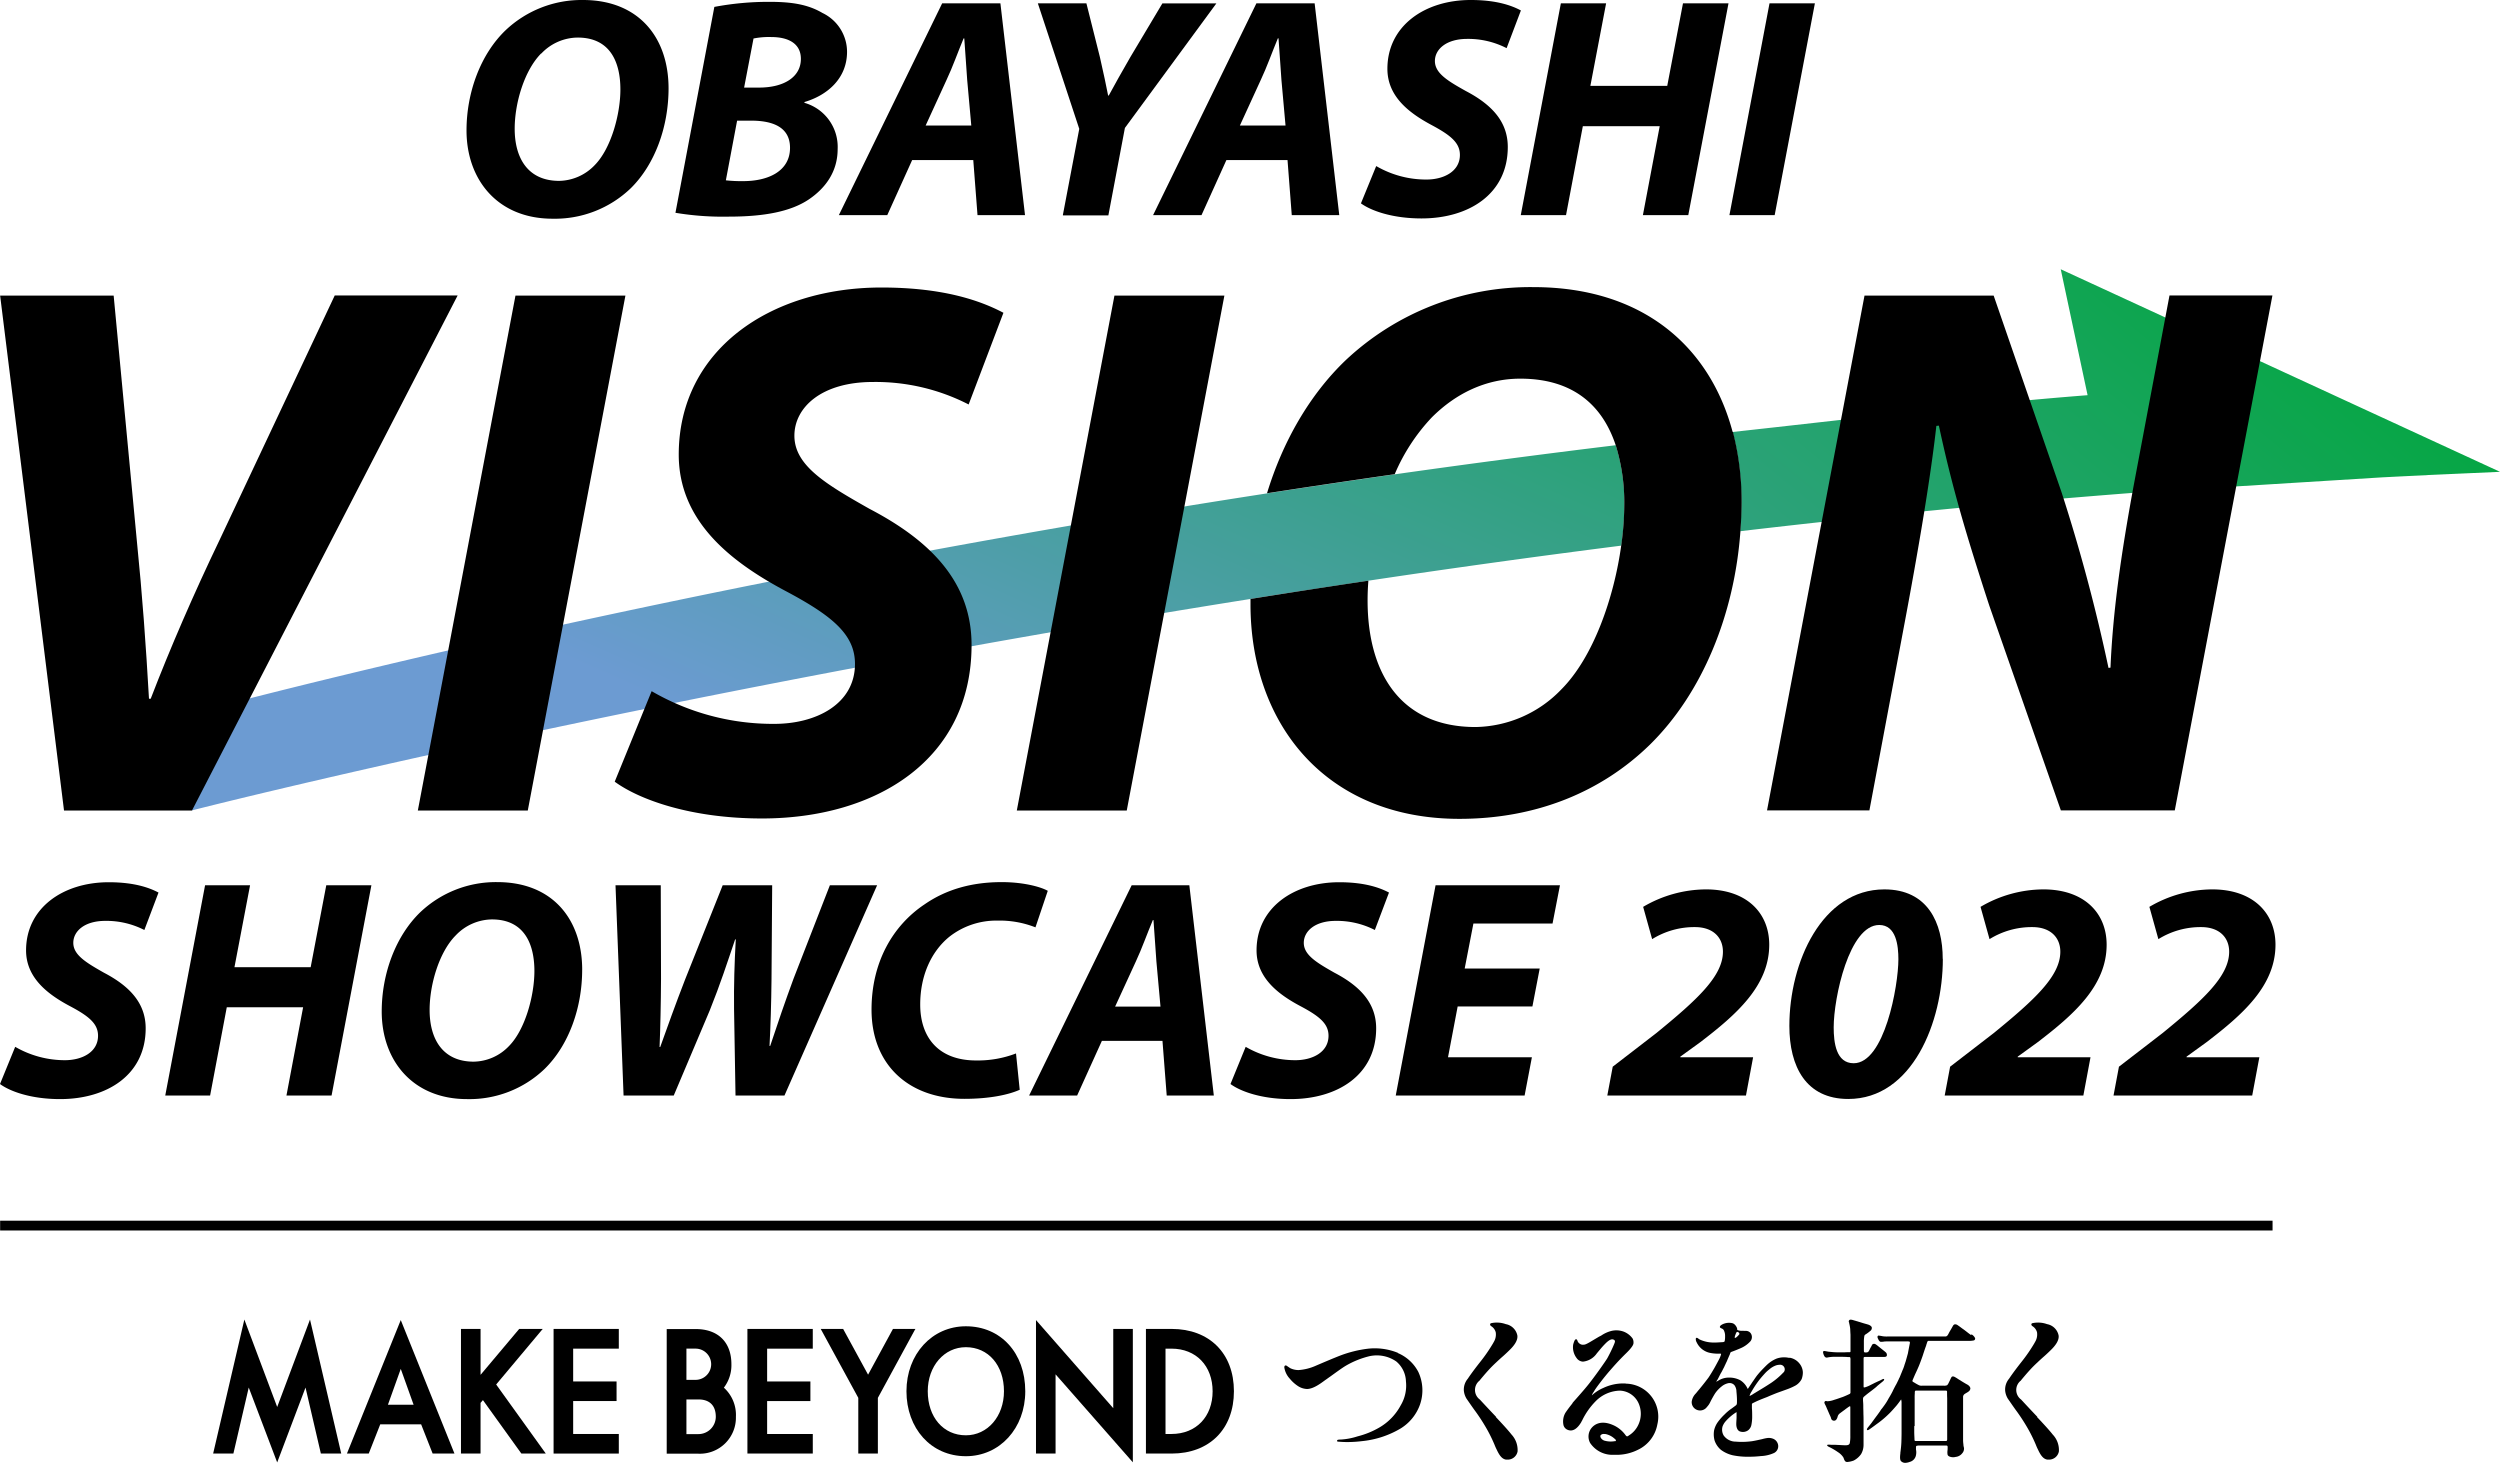 <svg xmlns="http://www.w3.org/2000/svg" xmlns:xlink="http://www.w3.org/1999/xlink" width="573.645" height="335.656" viewBox="0 0 573.645 335.656">
  <defs>
    <linearGradient id="linear-gradient" x1="1.582" y1="-0.113" x2="0.294" y2="0.618" gradientUnits="objectBoundingBox">
      <stop offset="0" stop-color="#00a73c"/>
      <stop offset="1" stop-color="#6c9bd2"/>
    </linearGradient>
    <linearGradient id="linear-gradient-2" x1="0.961" y1="0.284" x2="-1.502" y2="1.306" xlink:href="#linear-gradient"/>
  </defs>
  <g id="アセット_2" data-name="アセット 2" transform="translate(-0.073 -155.993)" style="isolation: isolate">
    <g id="_レイヤー_2" transform="translate(0.073 155.993)">
      <g id="DESIGN">
        <g id="グループ_2208" data-name="グループ 2208">
          <g id="グループ_2207" data-name="グループ 2207">
            <g id="グループ_2202" data-name="グループ 2202" transform="translate(48.909 302.777)">
              <g id="グループ_2200" data-name="グループ 2200">
                <path id="パス_2209" data-name="パス 2209" d="M26.341,177.57l-.091.213h5.009l2.641-6.71h9.381l2.641,6.71h5.009L38.606,147.15,26.341,177.57Zm9.32-10.99,2.945-8.227,2.945,8.227H35.692Z" transform="translate(4.444 -147.029)"/>
                <path id="パス_2210" data-name="パス 2210" d="M41.87,176.419H56.837v-4.493H46.363v-7.56h9.958v-4.493H46.363v-7.529H56.837V147.82H41.87Z" transform="translate(36.245 -145.664)"/>
                <path id="パス_2211" data-name="パス 2211" d="M83.8,147.82H78.636l-5.708,10.5-5.677-10.413-.03-.091H62.06l8.622,15.817v12.781h4.493V163.637l8.47-15.574Z" transform="translate(77.351 -145.664)"/>
                <path id="パス_2212" data-name="パス 2212" d="M100.553,149.184H96.06V167.37L78.33,147.15v30.633h4.493V159.6l17.73,20.189Z" transform="translate(110.477 -147.029)"/>
                <path id="パス_2213" data-name="パス 2213" d="M56.52,176.419h15v-4.493H61.044v-7.56h9.928v-4.493H61.044v-7.529H71.518V147.82h-15Z" transform="translate(66.072 -145.664)"/>
                <path id="パス_2214" data-name="パス 2214" d="M53.632,147.82h-5.4l-8.865,10.535V147.82H34.87v28.6h4.493V164.791l.546-.638,8.774,12.2.061.061h5.586L42.946,160.571Z" transform="translate(21.994 -145.664)"/>
                <path id="パス_2215" data-name="パス 2215" d="M30.834,167.178,23.3,147.11,16.14,177.864h4.645l3.522-15.149L30.834,179.9l6.5-17.184,3.522,15.149h4.675L38.363,147.11Z" transform="translate(-16.14 -147.11)"/>
                <path id="パス_2216" data-name="パス 2216" d="M82.171,147.62c-7.772,0-13.631,6.406-13.631,14.907s5.617,14.907,13.631,14.907c7.772,0,13.631-6.406,13.631-14.907C95.8,153.753,90.186,147.62,82.171,147.62Zm8.744,14.907c0,5.768-3.765,10.11-8.744,10.11-5.161,0-8.744-4.159-8.744-10.11,0-5.768,3.765-10.11,8.744-10.11C87.333,152.417,90.915,156.576,90.915,162.527Z" transform="translate(90.545 -146.072)"/>
                <path id="パス_2217" data-name="パス 2217" d="M106.829,162.119c0-8.683-5.617-14.3-14.3-14.3H86.64v28.6h5.89c8.683,0,14.3-5.617,14.3-14.3Zm-4.888,0c0,5.859-3.795,9.806-9.442,9.806H91.133V152.344H92.5c5.647,0,9.442,3.947,9.442,9.806Z" transform="translate(127.395 -145.664)"/>
                <path id="パス_2218" data-name="パス 2218" d="M63.535,161.279a8.506,8.506,0,0,0,1.73-5.374c0-5.07-3.066-8.076-8.2-8.076H50.42v28.6h7.256a8.271,8.271,0,0,0,8.622-8.47A8.423,8.423,0,0,0,63.535,161.279Zm-8.592,2.7h2.763c2.55,0,3.977,1.4,3.977,3.977a3.991,3.991,0,0,1-3.977,3.977H54.944Zm2.095-4.493H54.944v-7.165h2.095a3.582,3.582,0,1,1,0,7.165Z" transform="translate(53.653 -145.644)"/>
              </g>
              <g id="グループ_2201" data-name="グループ 2201" transform="translate(245.784 0.037)">
                <path id="パス_2219" data-name="パス 2219" d="M123.184,150.333a14.125,14.125,0,0,0-6.77-.972A27.014,27.014,0,0,0,109.8,151c-1.7.668-3.613,1.488-5.465,2.277a11.576,11.576,0,0,1-3.947,1,4.334,4.334,0,0,1-1.913-.425c-.152-.091-.364-.243-.546-.364a3.9,3.9,0,0,0-.425-.273.5.5,0,0,0-.273.061.518.518,0,0,0-.121.455,4.832,4.832,0,0,0,1.245,2.52,8.274,8.274,0,0,0,1.791,1.639,4.06,4.06,0,0,0,2.156.729h.091c1.366-.061,2.854-1.123,4.038-2,.121-.091.273-.182.395-.273.243-.182.546-.395.85-.607,1.184-.85,2.672-1.943,3.491-2.429a20.173,20.173,0,0,1,5.465-2.216,7.857,7.857,0,0,1,6.163,1.214,6.222,6.222,0,0,1,2.216,4.584,8.847,8.847,0,0,1-1.214,5.5,12.886,12.886,0,0,1-4.949,5.1,19.249,19.249,0,0,1-4.949,2,15.285,15.285,0,0,1-3.856.729c-.729,0-.789.121-.82.182v.182c0,.061.091.121.243.121s.972.091,2.125.091a27.733,27.733,0,0,0,3.34-.213,21.484,21.484,0,0,0,8.774-2.854,10.589,10.589,0,0,0,4.524-5.525,9.973,9.973,0,0,0-.364-7.469,9.439,9.439,0,0,0-4.736-4.372Z" transform="translate(-97.097 -142.719)"/>
                <path id="パス_2220" data-name="パス 2220" d="M118.095,168.982l-.061-.061c-.85-.88-3.066-3.249-3.674-3.916a2.726,2.726,0,0,1-.091-4.341l.213-.273c.789-.941,1.609-1.913,2.581-2.915.668-.668,1.7-1.639,2.641-2.459.577-.516,1.123-1.032,1.488-1.4.911-.88,1.943-2.156,1.761-3.34a3.3,3.3,0,0,0-2.641-2.581,6.084,6.084,0,0,0-3.4-.213.324.324,0,0,0-.213.273.517.517,0,0,0,.243.395h0A2.357,2.357,0,0,1,118,149.582a3.306,3.306,0,0,1-.516,2.307c0,.061-.061.121-.091.182a36.628,36.628,0,0,1-2.975,4.311c-.668.85-1.943,2.49-2.823,3.825a3.867,3.867,0,0,0-.911,2.793,4.387,4.387,0,0,0,.607,1.791c.213.3,1.457,2.125,2.095,2.975a43.848,43.848,0,0,1,2.793,4.4,35.138,35.138,0,0,1,1.548,3.218,11.9,11.9,0,0,0,.486,1.093c.607,1.305,1.214,2.186,2.186,2.307h.273a2.307,2.307,0,0,0,2.338-1.882,5.236,5.236,0,0,0-1.4-3.886c-.941-1.214-2.823-3.188-3.613-4.038Z" transform="translate(-69.481 -146.674)"/>
                <path id="パス_2221" data-name="パス 2221" d="M159,168.982l-.061-.061c-.85-.88-3.066-3.249-3.674-3.916a2.726,2.726,0,0,1-.091-4.341l.213-.273c.789-.941,1.609-1.913,2.581-2.915.668-.668,1.7-1.639,2.641-2.459.577-.516,1.123-1.032,1.488-1.4.911-.88,1.943-2.156,1.761-3.34a3.3,3.3,0,0,0-2.641-2.581,6.083,6.083,0,0,0-3.4-.213.324.324,0,0,0-.213.273.517.517,0,0,0,.243.395h0a2.357,2.357,0,0,1,1.063,1.427,3.306,3.306,0,0,1-.516,2.307c0,.061-.061.121-.091.182a36.636,36.636,0,0,1-2.975,4.311c-.668.85-1.943,2.49-2.823,3.825A3.867,3.867,0,0,0,151.6,163a4.387,4.387,0,0,0,.607,1.791c.213.3,1.457,2.125,2.095,2.975a43.834,43.834,0,0,1,2.793,4.4,35.131,35.131,0,0,1,1.548,3.218,11.907,11.907,0,0,0,.486,1.093c.607,1.305,1.214,2.186,2.186,2.307h.273a2.307,2.307,0,0,0,2.338-1.882,5.144,5.144,0,0,0-1.427-3.886c-.941-1.214-2.823-3.188-3.613-4.038Z" transform="translate(13.81 -146.674)"/>
                <path id="パス_2222" data-name="パス 2222" d="M132.487,160.117h-.516a10.733,10.733,0,0,0-4.554,1.032,9.3,9.3,0,0,0-2.429,1.518l-.061.061c-.03.03-.121.121-.152.121a2.915,2.915,0,0,1,.425-.789c.061-.091.121-.213.182-.3.334-.577,1.366-1.913,1.67-2.307l.091-.121c.364-.455,1.032-1.305,1.882-2.277s1.913-2.186,3.552-3.795c1.73-1.67,1.761-2.216,1.761-2.459a1.891,1.891,0,0,0-.212-1,4.571,4.571,0,0,0-2.064-1.579,4.887,4.887,0,0,0-2.672-.182,7.192,7.192,0,0,0-2.368,1.032,3.321,3.321,0,0,1-.455.243c-.334.182-.729.425-1.7,1-1.4.85-1.639.88-1.913.911h-.061a1.223,1.223,0,0,1-.88-.213,1.344,1.344,0,0,1-.516-.638h0c-.061-.213-.152-.395-.334-.395h0c-.182,0-.273.182-.364.334a5.528,5.528,0,0,0-.3.88,4.11,4.11,0,0,0,.789,3.1,1.875,1.875,0,0,0,1.457.82,4.42,4.42,0,0,0,3.188-1.913c.213-.243.425-.516.638-.759a19.261,19.261,0,0,1,1.457-1.609c.759-.729,1.305-.972,1.761-.759s.3.546.091,1.063h0a35.044,35.044,0,0,1-1.579,3.249c-.455.729-2.186,3.218-3.795,5.313-1.063,1.4-2.4,2.884-3.279,3.886-.455.516-.789.88-.911,1.063v.061c-.455.546-1.123,1.427-1.609,2.156a3.987,3.987,0,0,0-.425,2.854,1.6,1.6,0,0,0,1,1.063c1.093.425,2.156-.213,3.127-1.882v-.061a1.425,1.425,0,0,0,.182-.3,16.406,16.406,0,0,1,3.036-4.311,8.05,8.05,0,0,1,5.617-2.459,4.9,4.9,0,0,1,4.281,2.945,5.918,5.918,0,0,1-.091,4.918,5.649,5.649,0,0,1-2.125,2.4c-.03,0-.091.061-.121.091-.243.152-.395.273-.729-.213a7.007,7.007,0,0,0-2.429-2.064c-3.582-1.761-5.161.182-5.556.82a3.122,3.122,0,0,0-.091,3.1,6.142,6.142,0,0,0,4.979,2.732h.911a10.971,10.971,0,0,0,5.313-1.275l.182-.091a8,8,0,0,0,4.038-5.586,7.571,7.571,0,0,0-7.226-9.381Zm-2.4,13.237a5.206,5.206,0,0,1-2.338-.091,1.464,1.464,0,0,1-.972-.789.587.587,0,0,1,0-.455.937.937,0,0,1,.82-.3,1.681,1.681,0,0,1,.546.061,4.591,4.591,0,0,1,1.336.607,5.865,5.865,0,0,1,.638.516c.152.121.213.243.182.334,0,.061-.091.121-.213.152Z" transform="translate(-54.212 -145.49)"/>
                <path id="パス_2223" data-name="パス 2223" d="M150.146,162.417c.395-.334,1.214-1,1.4-1.154s.334-.364.273-.486c-.091-.121-.3-.03-.486.061a7.127,7.127,0,0,1-.82.395c-.273.121-.577.273-.789.364-.243.121-.516.273-.789.395-.3.152-.577.3-.729.364a7.64,7.64,0,0,1-.82.3h-.213c-.03,0-.061-.091-.061-.152v-6.5c0-.182.03-.334.334-.334h4.25c.273,0,.607,0,.729-.243a.8.8,0,0,0-.3-.88c-.273-.243-1.518-1.214-1.761-1.427-.03-.03-.091-.061-.121-.091-.243-.182-.516-.395-.729-.364a.507.507,0,0,0-.516.364c-.061.091-.121.243-.213.395a6.7,6.7,0,0,0-.334.638c-.152.334-.3.516-.516.546a1.474,1.474,0,0,1-.638,0c-.121-.091-.121-.243-.121-.607v-1.7a7.389,7.389,0,0,1,.091-1.336.57.57,0,0,1,.334-.486,8.44,8.44,0,0,0,1.093-.82.807.807,0,0,0,.3-.729c0-.152-.213-.486-.88-.7-.607-.182-.88-.243-1.154-.334-.213-.061-.668-.213-.972-.3a1.41,1.41,0,0,1-.273-.091c-.091,0-.3-.091-.546-.152-.213-.061-.425-.121-.516-.152-.455-.121-.729-.121-.85.061-.152.213-.091.364,0,.577v.091a9.759,9.759,0,0,1,.243,1.336c0,.273.03.82.061,1.305v3.795c0,.182-.091.213-.152.213s-.82,0-1.123.03H141.19c-.85,0-1.548-.091-1.913-.121a3.8,3.8,0,0,1-.577-.091c-.243-.03-.455-.091-.607-.091h0a.256.256,0,0,0-.213.061.455.455,0,0,0-.061.3,2.255,2.255,0,0,0,.3.82.588.588,0,0,0,.729.3h0a8.936,8.936,0,0,1,1.882-.152c1.123,0,2.216,0,2.732.061h.243c.243,0,.273,0,.334.091a1.356,1.356,0,0,1,.061.577v7.377a.419.419,0,0,1-.152.395c-.213.121-1.366.638-1.731.759-.3.091-1.275.455-1.822.607l-.182.061a4.972,4.972,0,0,1-1.336.273.451.451,0,0,1-.213-.03c-.091,0-.213-.061-.334,0a.371.371,0,0,0-.182.486,2.086,2.086,0,0,0,.182.395,7.783,7.783,0,0,1,.364.82l.152.334c.213.486.364.85.516,1.184a5.35,5.35,0,0,1,.273.638.23.23,0,0,0,.03.121.668.668,0,0,0,.638.516h.03c.486,0,.638-.455.759-.7h0a1.236,1.236,0,0,1,.061-.213,1.352,1.352,0,0,1,.455-.729c.243-.182.577-.425.941-.7a5.826,5.826,0,0,0,.516-.395l.182-.121c.364-.273.668-.486.729-.455.091,0,.091.182.091.334v6.406a8.305,8.305,0,0,1-.121,1.7c-.121.486-.577.486-.911.516h-.091c-.243,0-1.791-.091-2.611-.121h-.7c-.516-.03-.85-.061-.88.091-.03.182.273.334.668.516a15.788,15.788,0,0,1,1.822,1.093,4.093,4.093,0,0,1,1.214,1.184c.061.121.091.243.152.364a1.28,1.28,0,0,0,.334.577.678.678,0,0,0,.455.121,5.173,5.173,0,0,0,1.457-.334,4.69,4.69,0,0,0,1.67-1.457,4.189,4.189,0,0,0,.577-2.156V170.25c0-.3,0-.85-.03-1.457,0-.607-.03-1.214-.03-1.518a13.46,13.46,0,0,0-.061-1.548v-.455a.669.669,0,0,1,.182-.455c.03,0,.091-.091.182-.152.213-.182.577-.486.941-.759.516-.395,1.366-1.032,1.791-1.4Z" transform="translate(-14.188 -147.122)"/>
                <path id="パス_2224" data-name="パス 2224" d="M164.962,149.9h0l-.607-.455c-.3-.243-.668-.516-.82-.638-.091-.061-.243-.182-.425-.3-.334-.243-.729-.546-.911-.668-.061-.03-.121-.091-.182-.121a1.091,1.091,0,0,0-.546-.243c-.273,0-.425.03-.668.486-.121.213-.3.546-.486.85s-.334.577-.425.759h0c-.182.364-.364.7-.759.7h-13.3a5.9,5.9,0,0,1-1.093-.061c-.3-.061-.516-.091-.668-.121h-.061c-.152-.03-.334-.091-.425.152-.091.213.091.546.213.759v.061c.152.182.273.425.516.425a3.73,3.73,0,0,0,.82-.061c.243-.03.82-.03,1.154-.03h3.916a2.4,2.4,0,0,1,.729.061c.061.091.091.121.03.486-.091.425-.364,1.882-.425,2.216-.091.334-.425,1.548-.546,1.943-.061.121-.091.334-.182.516a10.006,10.006,0,0,1-.395,1.154c-.091.182-.213.516-.364.88-.182.425-.334.85-.425,1.032a4.361,4.361,0,0,0-.243.516c-.213.425-.455.941-.546,1.093-.152.243-.638,1.184-.759,1.457s-.486.941-.82,1.488c-.091.152-.182.3-.243.425a11.5,11.5,0,0,1-.668,1.093c-.182.273-.364.516-.546.759a5.172,5.172,0,0,1-.334.425,2.958,2.958,0,0,0-.3.455c-.243.334-.516.729-.7.972s-.546.729-.85,1.154c-.152.213-.3.395-.395.546-.273.364-.759.941-.941,1.184l-.061.091a1.028,1.028,0,0,0-.091.243c0,.091.061.121.061.152.091.061.334,0,.638-.243.486-.334,1.336-.972,2.125-1.548a21.742,21.742,0,0,0,2.277-1.973c.455-.425,1.305-1.4,1.67-1.822.334-.395.82-1.063.941-1.245.03-.03.121-.182.152-.182a2.979,2.979,0,0,1,.091.911v6.892c0,.455-.03,2-.061,2.338-.03.668-.152,1.639-.213,2.064v.152c-.061.516-.182,1.518.182,1.822a1.367,1.367,0,0,0,.911.364,3.108,3.108,0,0,0,1.032-.213,1.949,1.949,0,0,0,1.457-1.548,3.149,3.149,0,0,0,0-1.305v-.243c0-.3,0-.516.091-.577a2.2,2.2,0,0,1,.759-.091h5.981c.213,0,.364,0,.425.213a4.051,4.051,0,0,1,0,.607v.152a3.542,3.542,0,0,0-.03.972c.03.243.091.425.516.607a2.284,2.284,0,0,0,1.366.061,2.18,2.18,0,0,0,1.518-.85,1.565,1.565,0,0,0,.395-1.154.886.886,0,0,0-.061-.273c0-.091-.061-.213-.061-.334,0-.213-.091-.729-.091-1.214V164.047a.864.864,0,0,1,.395-.607c.091-.061.243-.152.395-.243a2.583,2.583,0,0,0,.425-.273.952.952,0,0,0,.455-.7c0-.334-.243-.668-.729-.941-.3-.152-.85-.486-1.245-.729-.182-.121-.334-.213-.425-.273a5.584,5.584,0,0,1-.486-.3,7.817,7.817,0,0,0-.759-.455c-.243-.121-.546-.152-.7.091-.091.152-.213.425-.334.668a1.852,1.852,0,0,1-.213.425h0a2.221,2.221,0,0,1-.425.729,1.577,1.577,0,0,1-.729.121h-5.1a1.327,1.327,0,0,1-.789-.182,11.618,11.618,0,0,1-1.093-.638h-.061c-.182-.152-.243-.213-.182-.395.091-.243.395-.941.607-1.427.395-.82.668-1.457.85-1.882.243-.577.638-1.67.85-2.277.091-.243.182-.577.3-.911.152-.486.334-1,.425-1.245a2.986,2.986,0,0,0,.152-.486c.091-.243.152-.455.182-.546,0,0,0-.061.03-.061.061-.121.091-.243.3-.243h8.865a6.079,6.079,0,0,0,1.488-.091.436.436,0,0,0,.3-.546,1.964,1.964,0,0,0-.759-.82ZM152.09,170.817V164.38a9.5,9.5,0,0,1,.03-1.032v-.243c0-.273.091-.425.273-.425h6.831c.03,0,.3,0,.3.243s0,1.032.03,1.457v9.472c0,.243-.061.364-.243.395h-6.983c-.152,0-.273-.03-.273-.3,0-.3-.061-1.184-.061-1.822v-1.305Z" transform="translate(-7.449 -146.414)"/>
                <path id="パス_2225" data-name="パス 2225" d="M150.117,155.373a5.206,5.206,0,0,0-2.732.182,7.306,7.306,0,0,0-2.368,1.579s-1.305,1.275-1.882,2c-.425.486-.85,1.154-1.214,1.67-.182.243-.3.455-.425.638-.243.334-.395.607-.516.759a1.8,1.8,0,0,1-.121.182h0s-.061.121-.091.121h0s-.061,0-.091-.121a.094.094,0,0,0-.03-.061,4.414,4.414,0,0,0-1.609-1.791,5.426,5.426,0,0,0-2.793-.607,4.515,4.515,0,0,0-2.156.638,4.061,4.061,0,0,0-.546.334h0a1.429,1.429,0,0,1,.273-.516c.061-.091.182-.334.334-.638.182-.364.395-.789.516-.972.152-.243.364-.7.577-1.093a3.07,3.07,0,0,0,.213-.455c.152-.273.273-.607.425-.88.091-.213.182-.395.243-.577.152-.334.3-.7.425-.972.061-.121.091-.213.121-.273a.431.431,0,0,1,.061-.182c.03-.152.061-.243.395-.364.455-.152,1.579-.607,2.186-.88a6.477,6.477,0,0,0,2.064-1.518,1.546,1.546,0,0,0,.152-1.67h0a1.332,1.332,0,0,0-1.245-.7c-.334,0-.607-.03-.82-.03a2.351,2.351,0,0,1-.85-.091c-.273-.061-.3-.182-.3-.334v-.121c-.061-.213-.455-1.093-1.184-1.214a3.421,3.421,0,0,0-2.095.243c-.638.3-.7.546-.668.7,0,.03,0,.121.425.3a.9.9,0,0,1,.546.577,2.755,2.755,0,0,1,.213,1.184,4.727,4.727,0,0,1-.091,1.123c-.03.182-.273.213-.395.243-.152,0-1.67.121-2.064.091a7.508,7.508,0,0,1-3.279-.7,2.131,2.131,0,0,1-.273-.182c-.182-.121-.3-.243-.486-.182-.061,0-.091.061-.121.121a1.412,1.412,0,0,0,.182.88,4.362,4.362,0,0,0,3.188,2.459,9.066,9.066,0,0,0,2.095.152,1.034,1.034,0,0,1,.3.03c.03.03.03.03,0,.213a5.973,5.973,0,0,1-.486,1.154l-.061.121c-.243.455-.759,1.427-.972,1.791-.243.425-1,1.7-1.366,2.216-.364.486-.82,1.093-1.488,1.913-.3.364-.577.729-.85,1.032-.273.334-.486.607-.607.729a3.261,3.261,0,0,0-.88,1.791,1.889,1.889,0,0,0,1.063,1.852,1.939,1.939,0,0,0,2.429-.607,4.248,4.248,0,0,0,.789-1.184l.091-.182h0c.182-.364.7-1.305,1-1.761a7.292,7.292,0,0,1,1.488-1.579,3.523,3.523,0,0,1,1.579-.759,1.469,1.469,0,0,1,1.366.486,2.5,2.5,0,0,1,.455,1.366v.091c.03.243.121,1.245.121,1.943v.213c0,.546,0,.789-.213.972-.182.152-.486.364-.729.546-.121.091-.243.182-.334.243l-.091.061a10.446,10.446,0,0,0-1.427,1.214,13,13,0,0,0-1.548,1.731,5.153,5.153,0,0,0-.911,2,5.434,5.434,0,0,0,.121,2.307A4.864,4.864,0,0,0,134.6,176.5a7.323,7.323,0,0,0,2.7,1.245,17.089,17.089,0,0,0,2.915.334h.607a23.956,23.956,0,0,0,2.975-.152,8.075,8.075,0,0,0,2.975-.7,1.737,1.737,0,0,0,.789-2.338,1.831,1.831,0,0,0-1.093-.972,2.624,2.624,0,0,0-1.275-.121,8.573,8.573,0,0,0-1.123.243c-.7.152-1.579.364-2.4.486a17.188,17.188,0,0,1-3.674.091,3.384,3.384,0,0,1-2.763-1.4,2.629,2.629,0,0,1-.3-1.943v-.03a3.727,3.727,0,0,1,.7-1.245,11.554,11.554,0,0,1,1.852-1.7c.516-.364.638-.425.7-.425.03,0,0,.121,0,.273h0v1c0,.213-.091,1.275-.061,1.609,0,.213.091,1.245.82,1.518a2.056,2.056,0,0,0,1.913-.273,2.1,2.1,0,0,0,.729-1.214h0a9.768,9.768,0,0,0,.182-1.731v-.061c0-.455,0-1.579-.061-2v-.941c0-.152.152-.243.243-.3a1.947,1.947,0,0,0,.334-.152c.3-.152.759-.364,1.063-.486.334-.152,1.184-.486,1.822-.729l.486-.213c.425-.182,1.761-.729,2.125-.85l.243-.091c.455-.152,1.184-.425,1.609-.577a13.749,13.749,0,0,0,2.125-.941,3.67,3.67,0,0,0,1.366-1.457,4.472,4.472,0,0,0,.273-1.579,3.438,3.438,0,0,0-.789-2,3.648,3.648,0,0,0-2.156-1.305Zm-12.326-4.918s.213-.607.273-.729.152-.364.395-.273a.611.611,0,0,1,.334.273.29.29,0,0,1-.061.364,5.173,5.173,0,0,1-.577.577c-.152.091-.3.182-.364.152S137.791,150.607,137.791,150.455Zm11.172,8.258a16.793,16.793,0,0,1-2.854,2.429c-.972.638-2,1.275-3.127,1.943-.3.182-.577.364-.85.516a5.125,5.125,0,0,1-.971.546h0a3.107,3.107,0,0,1,.455-1h0a23.753,23.753,0,0,1,1.518-2.338c.486-.668,1.275-1.548,1.639-1.943a7.129,7.129,0,0,1,.88-.789,4.787,4.787,0,0,1,1.639-.972,3.046,3.046,0,0,1,.729-.121,1.06,1.06,0,0,1,.972,1.73Z" transform="translate(-34.409 -146.636)"/>
              </g>
            </g>
            <g id="グループ_2203" data-name="グループ 2203" transform="translate(0 202.408)">
              <path id="パス_2226" data-name="パス 2226" d="M3.521,151.827a22.771,22.771,0,0,0,11.385,3.066c3.977,0,7.62-1.852,7.62-5.617,0-2.763-2.095-4.493-6.527-6.831-5.131-2.732-9.988-6.527-9.988-12.751,0-9.745,8.5-15.635,18.975-15.635,5.89,0,9.351,1.275,11.415,2.368l-3.248,8.592a19.1,19.1,0,0,0-8.956-2.095c-4.827,0-7.347,2.4-7.347,5.04,0,2.793,2.975,4.554,7.043,6.861,5.859,3.066,9.563,6.952,9.563,12.751,0,10.717-8.9,16.242-19.643,16.242-6.709,0-11.537-1.791-13.783-3.461l3.461-8.47Z" transform="translate(-0.03 -114.03)"/>
              <path id="パス_2227" data-name="パス 2227" d="M31.981,114.29,28.4,133.083H45.885l3.582-18.793H59.82l-9.138,48.241H40.329l3.825-20.25H26.637l-3.825,20.25H12.52l9.138-48.241H31.95Z" transform="translate(25.399 -113.561)"/>
              <path id="パス_2228" data-name="パス 2228" d="M74.875,134.148c0,8.744-3.066,17.335-8.622,22.77a24.9,24.9,0,0,1-17.791,6.922c-12.508,0-19.582-8.9-19.582-20.1,0-8.713,3.218-17.366,8.9-22.83a25.2,25.2,0,0,1,17.609-6.861c12.751,0,19.491,8.592,19.491,20.128Zm-28.993-7.894c-3.825,3.825-6.011,11.294-6.011,17.123,0,6.77,3.066,11.871,10.11,11.871a11.41,11.41,0,0,0,8.045-3.522c3.795-3.795,5.89-11.688,5.89-17.275,0-6.011-2.186-11.84-9.745-11.84a11.622,11.622,0,0,0-8.288,3.643Z" transform="translate(58.708 -114.05)"/>
              <path id="パス_2229" data-name="パス 2229" d="M48.4,162.531,46.55,114.29H56.933l.061,21.434c-.03,5.859-.152,11.324-.334,15.666h.152c1.7-4.736,3.431-9.624,5.708-15.483l8.622-21.616H82.5l-.152,21.555c-.061,5.768-.213,10.565-.455,15.3h.152c1.639-4.979,3.431-10.2,5.343-15.392l8.349-21.464h10.838L85.319,162.531H74.086l-.334-19.794c-.061-5.647.091-10.535.395-16.03H74c-1.761,5.191-3.431,10.353-5.829,16.3l-8.258,19.521H48.463Z" transform="translate(94.683 -113.561)"/>
              <path id="パス_2230" data-name="パス 2230" d="M99.933,161.684c-2.55,1.154-6.922,2.095-12.721,2.095-12.781,0-21.312-7.8-21.312-20.462,0-10.869,4.858-19.278,12.174-24.166,5.009-3.461,10.9-5.1,17.7-5.1,5.252,0,9.169,1.184,10.565,2l-2.823,8.379a22.44,22.44,0,0,0-8.744-1.548,17.419,17.419,0,0,0-11.051,3.734c-4.038,3.309-6.649,8.774-6.649,15.514,0,7.711,4.341,12.842,12.812,12.842a24.4,24.4,0,0,0,9.169-1.609l.85,8.349Z" transform="translate(134.079 -114.05)"/>
              <path id="パス_2231" data-name="パス 2231" d="M94.508,149.993l-5.677,12.539H77.81l23.529-48.241h13.237l5.617,48.241H109.384l-.972-12.539Zm13.449-7.863-.941-10.383c-.213-2.641-.425-6.527-.668-9.472H106.2c-1.245,2.945-2.581,6.709-3.886,9.472L97.544,142.13h10.383Z" transform="translate(158.327 -113.561)"/>
              <path id="パス_2232" data-name="パス 2232" d="M96.521,151.827a22.771,22.771,0,0,0,11.385,3.066c3.977,0,7.62-1.852,7.62-5.617,0-2.763-2.095-4.493-6.527-6.831-5.131-2.732-9.988-6.527-9.988-12.751,0-9.745,8.5-15.635,18.975-15.635,5.89,0,9.351,1.275,11.415,2.368l-3.248,8.592a19.1,19.1,0,0,0-8.956-2.095c-4.827,0-7.347,2.4-7.347,5.04,0,2.793,2.975,4.554,7.043,6.861,5.859,3.066,9.563,6.952,9.563,12.751,0,10.717-8.9,16.242-19.643,16.242-6.709,0-11.537-1.791-13.783-3.461l3.461-8.47Z" transform="translate(189.315 -114.03)"/>
              <path id="パス_2233" data-name="パス 2233" d="M136.851,142.1H119.728l-2.216,11.658H136.76l-1.67,8.774H105.52l9.138-48.241H143.2l-1.7,8.774H123.341l-2,10.322h17.214l-1.67,8.683Z" transform="translate(214.744 -113.561)"/>
              <path id="パス_2234" data-name="パス 2234" d="M121.51,161.9l1.245-6.618L132.8,147.54c9.29-7.59,15.241-13.024,15.241-18.641,0-3.279-2.277-5.647-6.406-5.647a18.331,18.331,0,0,0-9.837,2.763l-2.064-7.408a28.664,28.664,0,0,1,14.421-4.007c9.412,0,14.512,5.465,14.512,12.69,0,9.472-7.62,16.091-15.787,22.345l-4.615,3.34v.152h16.7l-1.639,8.774Z" transform="translate(247.299 -112.93)"/>
              <path id="パス_2235" data-name="パス 2235" d="M170.487,130.539c0,14.542-7.043,32.151-21.707,32.151-9.685,0-13.51-7.408-13.51-16.759,0-14.664,7.5-31.331,21.8-31.331,9.958,0,13.389,7.681,13.389,15.939ZM145.44,146.265c0,3.491.546,8.227,4.584,8.227,7.074,0,10.262-17.73,10.262-23.863,0-3.1-.486-7.863-4.4-7.863C148.993,122.767,145.44,139.465,145.44,146.265Z" transform="translate(275.314 -112.93)"/>
              <path id="パス_2236" data-name="パス 2236" d="M147.01,161.9l1.245-6.618L158.3,147.54c9.29-7.59,15.241-13.024,15.241-18.641,0-3.279-2.277-5.647-6.406-5.647a18.332,18.332,0,0,0-9.837,2.763l-2.064-7.408a28.664,28.664,0,0,1,14.421-4.007c9.411,0,14.512,5.465,14.512,12.69,0,9.472-7.62,16.091-15.787,22.345l-4.615,3.34v.152h16.7l-1.639,8.774H147.01Z" transform="translate(299.216 -112.93)"/>
              <path id="パス_2237" data-name="パス 2237" d="M159.77,161.9l1.245-6.618,10.049-7.742c9.29-7.59,15.241-13.024,15.241-18.641,0-3.279-2.277-5.647-6.406-5.647a18.332,18.332,0,0,0-9.837,2.763L168,118.607a28.664,28.664,0,0,1,14.421-4.007c9.411,0,14.512,5.465,14.512,12.69,0,9.472-7.62,16.091-15.787,22.345l-4.615,3.34v.152h16.7l-1.639,8.774H159.77Z" transform="translate(325.195 -112.93)"/>
            </g>
            <rect id="長方形_2139" data-name="長方形 2139" width="521.427" height="2.247" transform="translate(0.03 280.098)"/>
            <g id="グループ_2204" data-name="グループ 2204" transform="translate(107.048)">
              <path id="パス_2238" data-name="パス 2238" d="M81.649,67.63c0,8.8-3.1,17.457-8.683,22.952a25.132,25.132,0,0,1-17.943,6.983c-12.6,0-19.734-8.956-19.734-20.25,0-8.774,3.248-17.518,8.986-23.013a25.36,25.36,0,0,1,17.73-6.922c12.842,0,19.643,8.652,19.643,20.28ZM52.413,59.645c-3.856,3.886-6.072,11.385-6.072,17.275,0,6.831,3.1,11.962,10.2,11.962a11.509,11.509,0,0,0,8.106-3.552c3.825-3.825,5.95-11.78,5.95-17.4C70.6,61.862,68.412,56,60.792,56a11.615,11.615,0,0,0-8.349,3.674Z" transform="translate(-35.29 -47.38)"/>
              <path id="パス_2239" data-name="パス 2239" d="M60.036,48.674A66.763,66.763,0,0,1,72.787,47.52c5.1,0,8.774.638,12.022,2.55a9.9,9.9,0,0,1,5.647,8.9c0,6.133-4.524,9.988-9.776,11.537v.182a10.519,10.519,0,0,1,7.62,10.6c0,5.252-2.854,9.017-6.618,11.567-4.159,2.793-10.262,3.947-18.337,3.947a66.456,66.456,0,0,1-12.265-.88l8.926-47.24Zm2.611,39.8a32.36,32.36,0,0,0,4.007.182c5.617,0,10.717-2.216,10.717-7.651,0-4.8-4.068-6.224-8.9-6.224H65.228Zm4.19-21.282h3.431c5.708,0,9.594-2.429,9.594-6.588,0-3.491-2.823-5.009-6.8-5.009a18.16,18.16,0,0,0-4.068.334Z" transform="translate(-3.142 -47.095)"/>
              <path id="パス_2240" data-name="パス 2240" d="M80.249,83.606l-5.708,12.63H63.43L87.141,47.63H100.5l5.647,48.606h-10.9l-.972-12.63H80.249ZM93.82,75.682l-.941-10.474c-.213-2.672-.425-6.588-.668-9.533h-.152c-1.245,2.975-2.581,6.74-3.916,9.533l-4.8,10.474H93.82Z" transform="translate(22.002 -46.871)"/>
              <path id="パス_2241" data-name="パス 2241" d="M84.208,96.236l3.765-19.794L78.47,47.63H89.612l3.1,12.356c.911,4.038,1.4,6.315,1.882,8.8h.152c1.427-2.611,2.915-5.313,4.979-8.865l7.317-12.265h12.387L98.447,76.229,94.652,96.3H84.269Z" transform="translate(52.623 -46.871)"/>
              <path id="パス_2242" data-name="パス 2242" d="M104,83.606l-5.708,12.63H87.18L110.891,47.63h13.358L129.9,96.236H119l-.972-12.63Zm13.571-7.924-.941-10.474c-.213-2.672-.425-6.588-.668-9.533h-.152c-1.245,2.975-2.581,6.74-3.916,9.533l-4.8,10.474Z" transform="translate(70.356 -46.871)"/>
              <path id="パス_2243" data-name="パス 2243" d="M106.442,85.512a22.731,22.731,0,0,0,11.476,3.066c4.007,0,7.681-1.882,7.681-5.647,0-2.793-2.125-4.524-6.558-6.892-5.161-2.763-10.079-6.558-10.079-12.873,0-9.837,8.561-15.787,19.127-15.787,5.92,0,9.411,1.275,11.506,2.4l-3.279,8.652a19.268,19.268,0,0,0-9.047-2.125c-4.858,0-7.408,2.429-7.408,5.07,0,2.823,2.975,4.584,7.1,6.892,5.92,3.1,9.624,7.013,9.624,12.842,0,10.808-8.956,16.394-19.794,16.394-6.74,0-11.628-1.791-13.9-3.461l3.491-8.531Z" transform="translate(102.341 -47.38)"/>
              <path id="パス_2244" data-name="パス 2244" d="M134.552,47.63l-3.613,18.944h17.639l3.613-18.944h10.444l-9.229,48.606H142.992l3.856-20.4H129.209l-3.856,20.4H114.97l9.2-48.606h10.383Z" transform="translate(126.936 -46.871)"/>
              <path id="パス_2245" data-name="パス 2245" d="M150.352,47.63l-9.229,48.606H130.74l9.2-48.606h10.383Z" transform="translate(159.043 -46.871)"/>
            </g>
            <g id="グループ_2206" data-name="グループ 2206" transform="translate(0.03 61.782)">
              <g id="グループ_2205" data-name="グループ 2205" transform="translate(37.069)">
                <path id="パス_2246" data-name="パス 2246" d="M295.171,87.709q-14.891,2.14-29.3,4.372C118.752,114.851,13.98,143.966,12.25,144.421l6.952,20.4c1.609-.425,103.375-26.322,242.877-48.515,8.865-1.427,17.882-2.793,27.05-4.19,18.823-2.823,38.223-5.525,58.048-8.045a67.8,67.8,0,0,0,.7-9.29A44.2,44.2,0,0,0,345.9,81.03c-17.275,2.095-34.215,4.341-50.7,6.679Z" transform="translate(-12.25 -40.652)" fill="url(#linear-gradient)" style="mix-blend-mode: multiply;isolation: isolate"/>
                <path id="パス_2247" data-name="パス 2247" d="M290.732,114.97h-.638l16.971-.759L206.272,67.73l6.163,28.9c-25.9,2-57.258,5.8-81.455,8.44a62.538,62.538,0,0,1,2,16.121c0,2.216-.091,4.463-.273,6.649,29.722-3.491,60.2-6.5,90.988-8.865l56.287-3.491c3.552-.182,7.135-.364,10.687-.516Z" transform="translate(229.48 -67.73)" fill="url(#linear-gradient-2)" style="mix-blend-mode: multiply;isolation: isolate"/>
              </g>
              <path id="パス_2248" data-name="パス 2248" d="M134.251,76.02c-7.894,0-14.815,3.4-20.311,8.9a43.993,43.993,0,0,0-8.5,13.024c16.485-2.338,33.426-4.584,50.7-6.679-2.915-8.744-9.381-15.241-21.889-15.241Z" transform="translate(214.551 -50.852)" fill="none"/>
              <path id="パス_2249" data-name="パス 2249" d="M103.41,101.219c0,16.607,7.5,29.054,24.773,29.054a27.85,27.85,0,0,0,19.7-8.653c7.317-7.317,12.053-20.887,13.723-33-19.794,2.52-39.194,5.252-58.048,8.045-.121,1.548-.182,3.066-.182,4.524Z" transform="translate(210.356 -25.199)" fill="none"/>
              <path id="パス_2250" data-name="パス 2250" d="M205.171,102.293C199.888,82.5,184.344,69.08,159.449,69.08A61.855,61.855,0,0,0,116.338,85.9c-8.258,7.924-14.39,18.641-18,30.481q14.39-2.231,29.3-4.372a43.992,43.992,0,0,1,8.5-13.024c5.5-5.5,12.417-8.9,20.311-8.9,12.508,0,18.975,6.5,21.889,15.241a44.2,44.2,0,0,1,1.973,13.753,67.794,67.794,0,0,1-.7,9.29c-1.67,12.113-6.436,25.684-13.723,33a27.85,27.85,0,0,1-19.7,8.652c-17.275,0-24.773-12.447-24.773-29.054,0-1.457.061-2.975.182-4.524-9.169,1.366-18.155,2.763-27.05,4.19v1.214c0,27.475,17.3,49.243,47.938,49.243,17.7,0,32.606-6.224,43.627-16.941,12.174-11.931,19.491-30.056,20.857-49.092.152-2.216.273-4.433.273-6.649a63.889,63.889,0,0,0-2-16.121Z" transform="translate(192.359 -64.981)"/>
              <path id="パス_2251" data-name="パス 2251" d="M79.244,69.72,56.839,187.88H31.61L54.015,69.72H79.275Z" transform="translate(64.235 -63.678)"/>
              <path id="パス_2252" data-name="パス 2252" d="M124.514,69.72,102.109,187.88H76.88L99.285,69.72h25.259Z" transform="translate(156.403 -63.678)"/>
              <path id="パス_2253" data-name="パス 2253" d="M133.58,187.9,155.955,69.74h29.631l15.575,45.114a400.533,400.533,0,0,1,10.778,40.318l.455-.061c.516-12.113,2.216-25.047,5.434-42.382l8.106-43.02h23.62L227.148,187.87h-26.14l-16.455-47.088c-5.222-16.06-8.44-26.777-11.537-41.2l-.577.061c-1.275,11.537-4.068,28.234-7.59,46.845l-7.772,41.38h-23.5Z" transform="translate(271.843 -63.699)"/>
              <path id="パス_2254" data-name="パス 2254" d="M14.7,187.9.04,69.74H26.089l5.313,56.2c1.275,12.6,2.095,24.075,2.793,36.31h.395c4.433-11.537,9.928-24.2,15.787-36.4L76.82,69.71h28.2L44.061,187.9Z" transform="translate(-0.04 -63.699)"/>
              <path id="パス_2255" data-name="パス 2255" d="M55.021,161.768a55.379,55.379,0,0,0,27.9,7.468c9.776.061,18.7-4.554,18.7-13.753,0-6.74-5.161-11.021-15.969-16.759-12.539-6.679-24.47-15.969-24.47-31.27,0-23.893,20.857-38.344,46.511-38.344,14.39,0,22.891,3.1,27.992,5.8L127.7,95.948a46.7,46.7,0,0,0-21.98-5.161c-11.81,0-18,5.859-18,12.326,0,6.861,7.256,11.142,17.244,16.789,14.36,7.5,23.407,17.062,23.407,31.24,0,26.261-21.8,39.8-48.09,39.8-16.425,0-28.234-4.372-33.79-8.44l8.47-20.766Z" transform="translate(94.531 -64.92)"/>
            </g>
          </g>
        </g>
      </g>
    </g>
  </g>
</svg>

